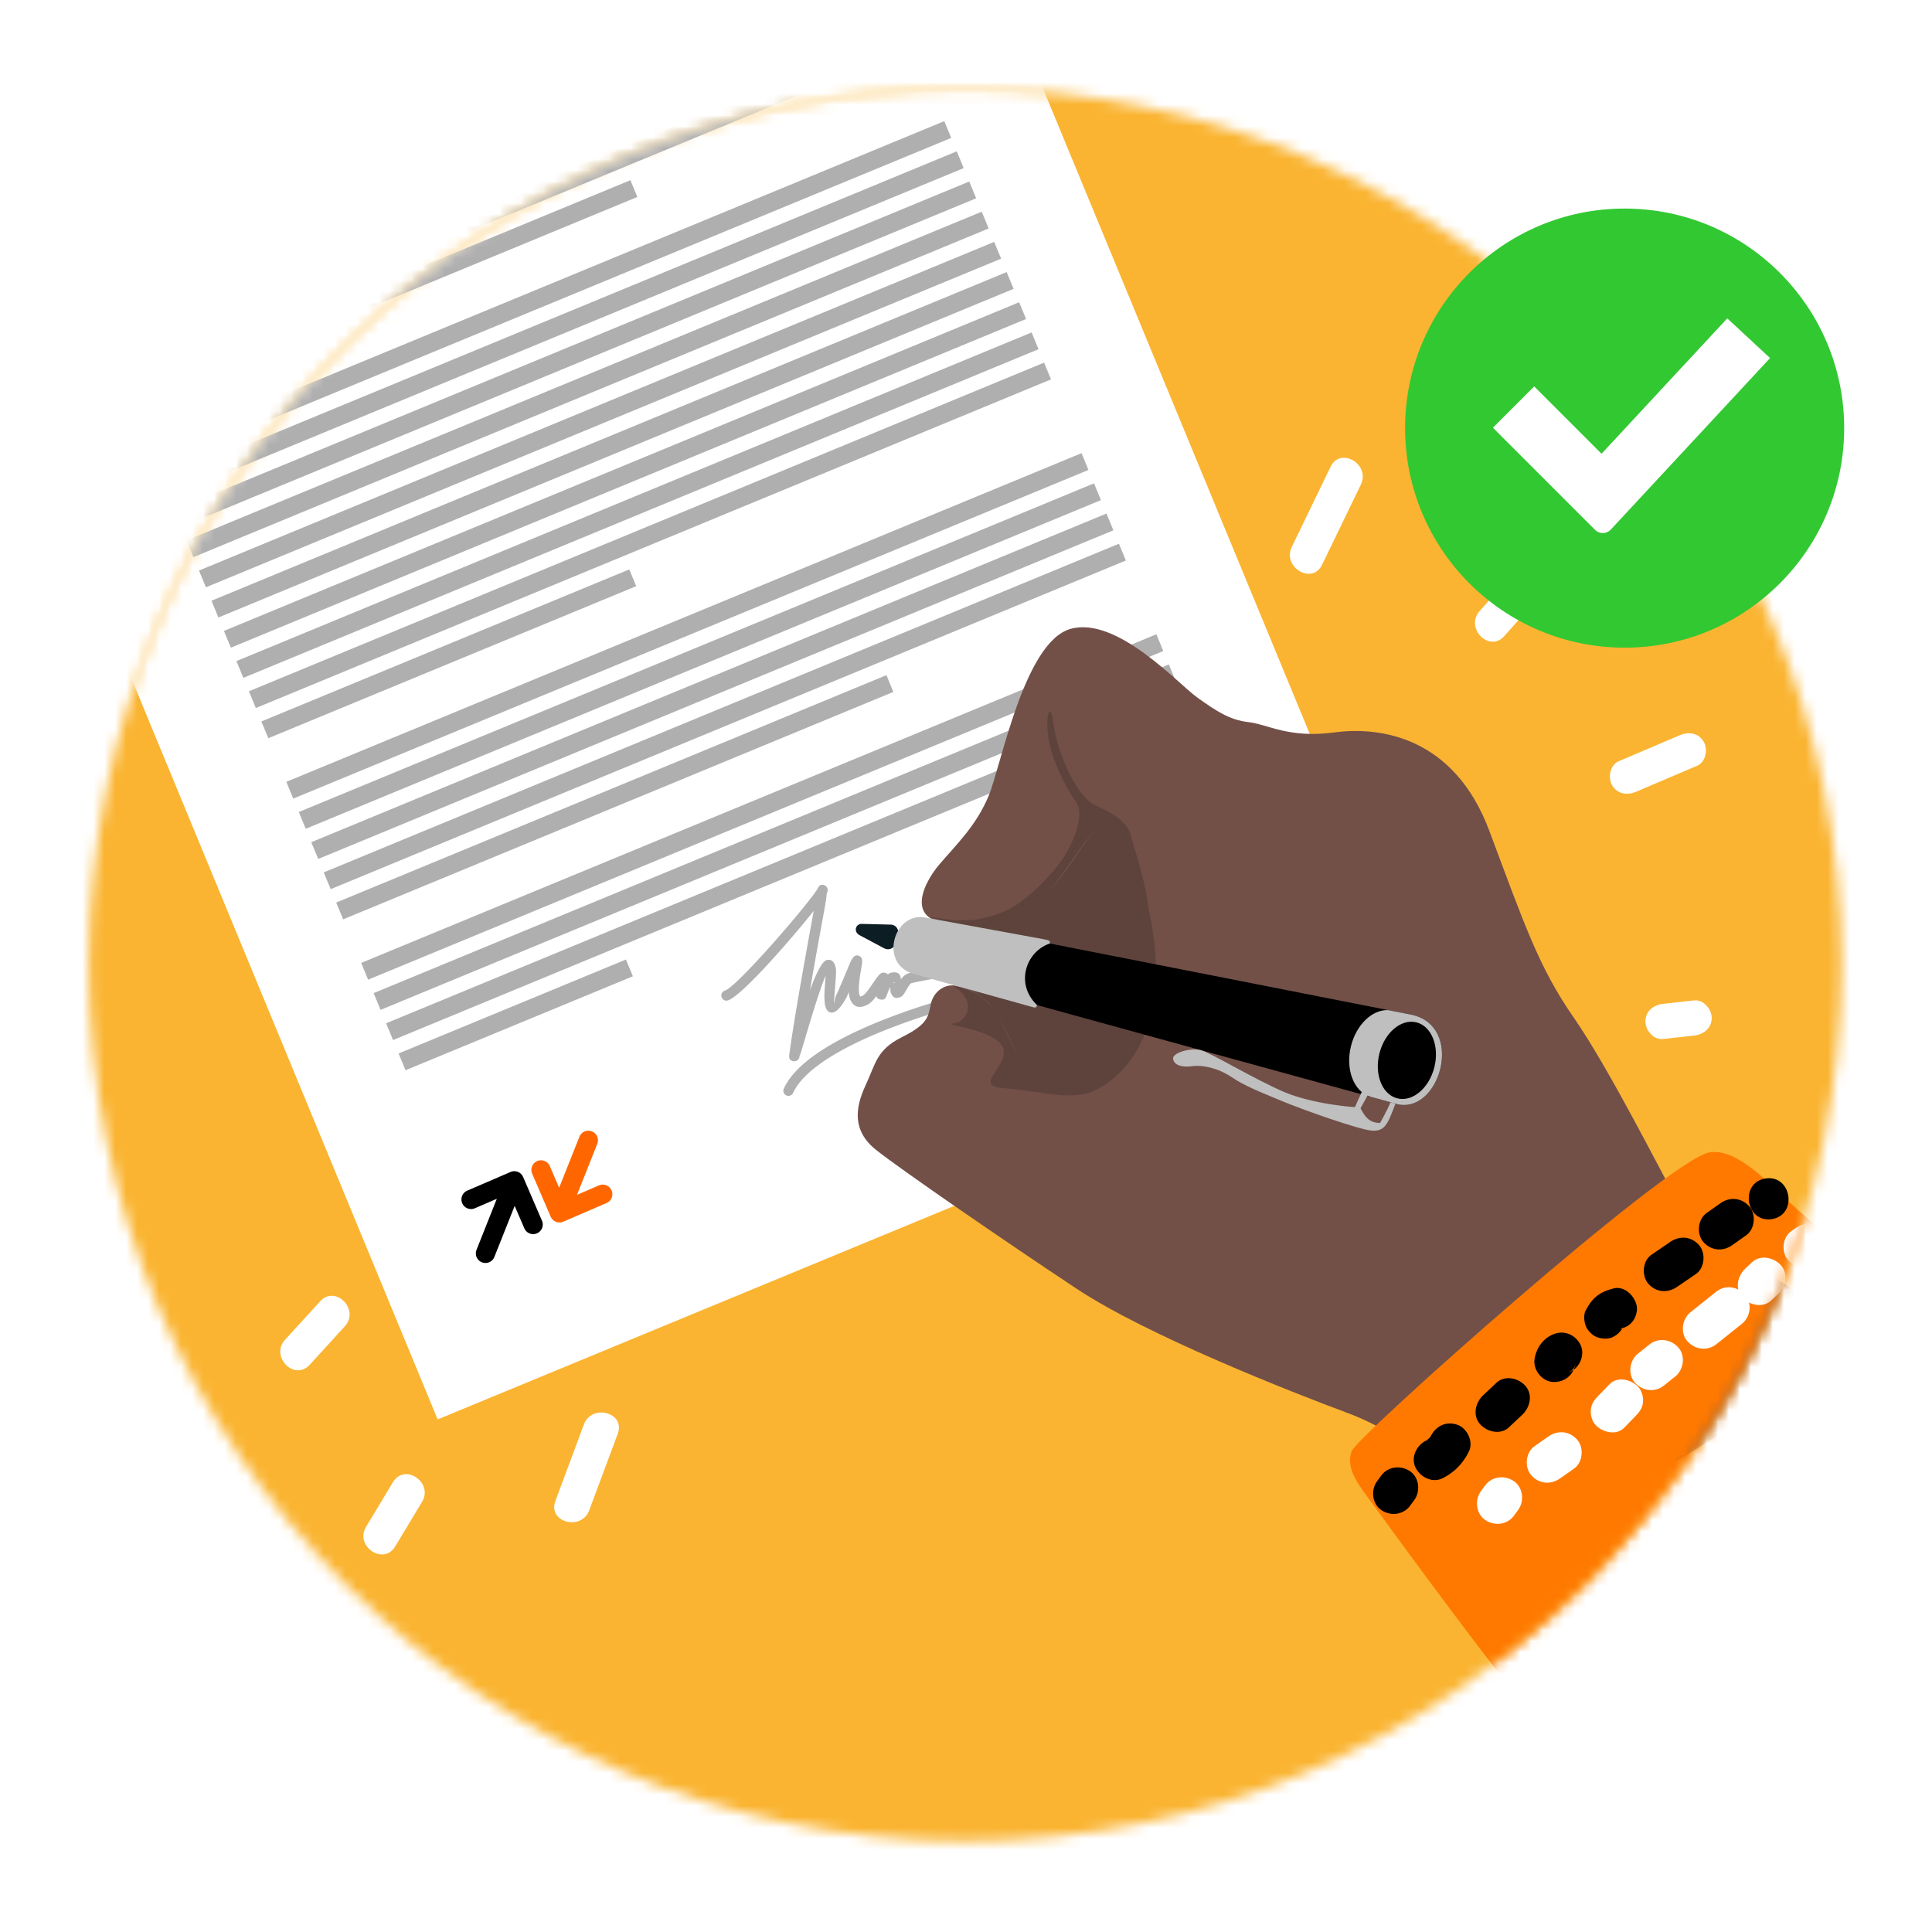 <svg xmlns="http://www.w3.org/2000/svg" xmlns:xlink="http://www.w3.org/1999/xlink" width="176" height="176" viewBox="0 0 176 176">
    <defs>
        <filter id="a" width="111.4%" height="109%" x="-5.7%" y="-4.5%" filterUnits="objectBoundingBox">
            <feOffset dy="2" in="SourceAlpha" result="shadowOffsetOuter1"/>
            <feGaussianBlur in="shadowOffsetOuter1" result="shadowBlurOuter1" stdDeviation="4"/>
            <feColorMatrix in="shadowBlurOuter1" result="shadowMatrixOuter1" values="0 0 0 0 0 0 0 0 0 0 0 0 0 0 0 0 0 0 0.05 0"/>
            <feMerge>
                <feMergeNode in="shadowMatrixOuter1"/>
                <feMergeNode in="SourceGraphic"/>
            </feMerge>
        </filter>
        <path id="b" d="M.097 79.88c0 44.091 35.742 79.834 79.833 79.834 44.09 0 79.833-35.743 79.833-79.833C159.763 35.79 124.02.048 79.93.048 35.839.048.097 35.79.097 79.88z"/>
    </defs>
    <g fill="none" fill-rule="evenodd" filter="url(#a)" transform="translate(-87 -34)">
        <g transform="translate(95 40)">
            <mask id="c" fill="#fff">
                <use xlink:href="#b"/>
            </mask>
            <path fill="#FAB431" d="M-9.35 180.53H179.59V-15.466H-9.35z" mask="url(#c)"/>
            <path fill="#AFAFAF" d="M70.483 75.404c.57.09 1.088.58.75 1.16-.213.366-.744.526-1.144.57-.664.077-1.301-.253-1.007-.986.198-.493.825-.834 1.401-.744" mask="url(#c)"/>
            <path fill="#FFF" d="M-20.68-5.837l89.898-37.156 52.55 127.141-89.899 37.157z" mask="url(#c)"/>
            <path fill="#AFAFAF" d="M-6.964 2.621l72.44-29.94 2.366 5.723-72.44 29.94zM-2.373 13.729l72.44-29.941.632 1.528-72.441 29.94zM-1.237 16.478l72.44-29.94.632 1.527-72.44 29.941zM-.1 19.228l72.44-29.94.632 1.527L.53 20.755zM1.036 21.978l72.44-29.941.632 1.528-72.44 29.94zM2.172 24.727l72.44-29.94.633 1.527-72.44 29.94zM3.309 27.477l46.12-19.062.632 1.527-46.12 19.063zM5.582 32.976l72.44-29.94.632 1.527-72.44 29.94zM6.718 35.726l72.44-29.94.632 1.527-72.44 29.94zM7.855 38.476l72.44-29.941.632 1.528-72.441 29.94zM8.991 41.225l72.44-29.94.633 1.527-72.441 29.94zM10.128 43.975l72.44-29.94.632 1.527-72.441 29.94zM11.264 46.725l72.44-29.94.633 1.527-72.441 29.94zM12.4 49.474l72.441-29.94.632 1.527-72.44 29.94zM13.537 52.224l72.44-29.94.632 1.527-72.44 29.94zM14.674 54.974l72.44-29.94.632 1.526-72.44 29.94zM15.81 57.723l33.516-13.852.632 1.527L16.44 59.25zM18.083 63.223l72.44-29.941.632 1.528-72.44 29.94zM19.22 65.972l72.44-29.94.632 1.527L19.85 67.5zM20.356 68.722l72.44-29.94.632 1.527-72.44 29.94zM21.492 71.472l72.44-29.941.633 1.528-72.441 29.94zM22.629 74.221l50.123-20.716.631 1.527L23.261 75.75zM24.902 79.72l72.44-29.94.632 1.527-72.44 29.94zM26.039 82.47l72.44-29.94.632 1.527-72.441 29.94zM27.175 85.22l72.44-29.94.632 1.527-72.44 29.94zM28.311 87.97l20.711-8.56.632 1.527-20.712 8.56zM73.428 85.535v-1c-2.033.759-3.966 1.615-5.597 2.552-2.128 1.222-3.75 2.592-4.428 4.082a.467.467 0 1 0 .85.388c.59-1.295 2.075-2.53 4.044-3.661 1.494-.858 3.26-1.65 5.131-2.361zm-15.127-2.397a.469.469 0 0 1-.257-.902c.455-.13 1.894-1.576 3.463-3.294 2.286-2.504 4.772-5.529 5-6.037.143-.334.428-.384.692-.209a.47.47 0 0 1 .139.638l-.023.04c-.025.44-.139 1.063-.28 1.833-.32 1.755-.805 4.408-1.252 6.997.54-1.463 1.101-2.647 1.537-2.747.398-.09.679.111.81.682.06.265.02.808-.028 1.42-.062.823-.142 1.797-.14 1.798.085.046-.01-.314.342-.96l.01-.016.716-1.691c.165-.39.319-.751.405-.959.25-.6.502-.788.818-.657.375.156.308.533.212 1.093-.132.77-.369 2.148-.117 2.593.02.033.105.014.301-.097.214-.121.662-.779.993-1.265.32-.469.568-.832.895-.793.154.019.267.071.338.16a.962.962 0 0 1 .553-.193v.934c-.031.001-.065.02-.1.054l.1-.012v1.285c-.115-.073-.199-.198-.26-.362-.062-.165-.071-.363-.066-.566-.125.248-.24.548-.3.708-.118.308-.187.498-.568.443v-.001c-.226-.032-.356-.134-.393-.319-.25.327-.508.614-.73.74-.789.448-1.28.268-1.576-.255-.124-.218-.187-.512-.211-.84l-.16.37a.559.559 0 0 1-.039.094c-.68 1.245-1.198 1.558-1.61 1.333-.53-.29-.43-1.592-.347-2.689.017-.219.033-.429.044-.608-.552 1.258-1.516 4.524-2.032 6.273-.127.43-.233.794-.35 1.058a.468.468 0 0 1-.522.465c-.311-.036-.456-.22-.41-.563.427-3.267 1.613-9.762 2.217-13.071l.013-.061a97.141 97.141 0 0 1-3.929 4.59c-1.668 1.828-3.255 3.38-3.898 3.566zm15.127-2.566a.89.89 0 0 1 .13.008c.39.05.494.308.508.64.195-.265.436-.495.756-.57 1.068-.245 2.813-.563 4.53-.822 1.494-.224 2.98-.407 4-.462 1.021-.055 3.074 0 4.785.358 1.211.255 2.276.673 2.778 1.333a.466.466 0 0 1-.092.656l-.022.015a.465.465 0 0 1-.243.077c-.073.012-.158.021-.263.032-1.452.149-8.01.82-13.223 2.445a62.816 62.816 0 0 0-3.644 1.253v-1a64.574 64.574 0 0 1 3.366-1.147c4.517-1.407 10.004-2.11 12.437-2.379-.37-.148-.81-.27-1.284-.368-1.626-.341-3.576-.393-4.548-.34-.973.052-2.43.232-3.907.454-1.706.258-3.425.57-4.461.808-.128.03-.325.375-.48.646-.169.296-.31.542-.554.634-.243.09-.43.08-.569-.01v-1.285c.102-.014.156-.023.013-.041h-.013v-.935z" mask="url(#c)"/>
            <path fill="#725048" d="M77.58 70.739c1.628-1.902 3.352-3.528 4.487-6.249 1.135-2.72 3.224-13.998 7.446-15.197 4.223-1.199 9.805 5 11.548 6.243 1.742 1.242 2.94 2.05 4.687 2.25 1.746.201 3.664 1.492 7.804.935 4.139-.558 10.9.37 14.115 8.948 3.215 8.577 4.512 12.446 7.698 17.031 3.185 4.584 7.887 13.954 9.223 16.317 1.336 2.363 9.346 7.338 13.915 10.694 4.57 3.357-25.083 22.347-29.796 18.477-4.711-3.87-8.894-7.594-13.969-9.477-5.073-1.884-18.245-7.059-24.654-11.306-6.41-4.246-16.127-10.93-18.3-12.67-2.173-1.743-1.874-3.842-.935-5.858.94-2.015.994-3.234 3.308-4.393 2.314-1.16 2.397-1.8 2.627-2.97.23-1.17 1.267-1.905 2.26-1.723.994.18 2.757.81 3.902 2.836 1.145 2.025 1.672 3.813 2.885 4.909 1.214 1.096 3.596 2.422 5.861 1.439 2.266-.984 2.657-2.393 4.13-5.305 1.473-2.91 1.203-7.065.973-9.31-.23-2.246-1.909-6.791-2.193-7.819-.283-1.027-.812-1.174-1.868-1.468-1.057-.293-3.371 4.282-5.353 6.293-1.981 2.01-4.452 2.368-6.81 2.662-6.607.822-4.633-3.37-2.99-5.29" mask="url(#c)"/>
            <path stroke="#000" stroke-width=".254" d="M85.152 83.49l.76.212c.387.107.498.147.558-.14-2.043-1.963-.983-4.899 1.17-5.614.043-.253-.08-.298-.513-.377l-.704-.13c-2.153.716-3.314 4.087-1.271 6.048z" mask="url(#c)"/>
            <path fill="#5E433D" d="M82.555 84.02zm.391.606c.704 1.246 1.175 2.401 1.714 3.362-.592-1.035-1.095-2.267-1.714-3.362zM91.73 67.65c-1.189 1.257-2.862 4.208-4.348 5.716 1.367-1.387 3.117-4.432 4.348-5.716zm4.9 7.094c-.37-2.915-1.399-5.741-1.61-6.616-.21-.875-1.033-1.83-3.069-2.668-2.036-.837-3.702-5.292-3.983-7.547-.28-2.256-.81-.678-.42 1.516.388 2.195 1.726 4.562 2.503 5.685.776 1.124-.267 3.918-1.67 5.706-1.404 1.788-3.45 3.57-4.66 4.102-2.317 1.015-4.08 1.15-7.132.562.916.343 1.8.548 2.644.645-.735.016-1.325-.051-1.787-.185v.001l2.52 6.099a5.58 5.58 0 0 1 2.582 1.965c-.98-1.33-2.355-2.027-3.716-2.187 2.297 1.452 1.213 3.288.009 3.405-1.206.116 4.014.57 4.543 2.26.529 1.69-2.868 3.467.075 3.65 2.943.182 5.88 1.156 7.994.323 2.112-.832 7.776-4.835 5.177-16.716z" mask="url(#c)"/>
            <path fill="#000" d="M75.4 80.497c.656.216 44.028 12.123 44.028 12.123 3.865.677 5.99-7.233 1.08-8.2l-43.834-8.627c-2.615-.514-4.092 3.776-1.275 4.704" mask="url(#c)"/>
            <path fill="#0D1D24" d="M70.315 77.199l2.193 1.17c1.27.677 1.967-2.104.622-2.139l-2.616-.066c-.578-.015-.797.716-.199 1.035" mask="url(#c)"/>
            <path fill="#BFBFBF" d="M116.662 91.652c.095-.172-.43-.577-.611-.174l-.622 1.383s-3.789-.246-6.475-1.395c-2.685-1.15-6.639-3.546-7.535-3.793-.896-.246-2.636.206-2.552.79.085.584.834.792 1.744.663.91-.127 2.335.156 3.581.995 1.247.84 2.628 1.358 4.516 2.152 1.888.793 7.155 2.66 8.28 2.725 1.126.066 1.412-.51 2.133-2.461l-.45-.125c-.298.75-.952 1.892-.952 1.892s-.587.016-1.014-.304c-.427-.32-.765-1.042-.765-1.042l.722-1.306zM75.266 80.734l10.646 2.967c.387.108.499.148.558-.14-2.043-1.961-.983-4.898 1.17-5.613.043-.253-.08-.298-.513-.377l-10.87-1.992c-2.836-.52-4.243 4.25-.99 5.155" mask="url(#c)"/>
            <path fill="#BFBFBF" d="M116.81 91.901l2.619.72c3.863.675 5.989-7.234 1.08-8.2l-2.044-.403c-1.439-.065-2.899 1.302-3.393 3.273-.526 2.098.235 4.109 1.705 4.591l.033.02z" mask="url(#c)"/>
            <path fill="#000" d="M121.031 85.134c1.382.347 2.114 2.178 1.635 4.09-.48 1.911-1.988 3.18-3.37 2.834-1.383-.346-2.115-2.177-1.635-4.089.479-1.912 1.988-3.181 3.37-2.835" mask="url(#c)"/>
            <path fill="#AB826D" d="M124.266 126.546c-1.212-1.923 11.627-20.683 20.322-25.53 8.694-4.846-9.7 39.95-20.322 25.53" mask="url(#c)"/>
            <path fill="#FF7900" d="M115.147 124.168c.518-1.344 28.6-26.351 32.507-27.17 2.598-.543 5.807 3.156 7.205 4.394 5.647 5.006 60.31 53.597 63.17 64.907l-60.868 9.18c-12.994-8.748-34.73-39.124-40.946-47.606-1.15-1.571-1.465-2.673-1.068-3.705" mask="url(#c)"/>
            <path fill="#000" d="M120.456 129.17l.385-.527c.58-.79.446-2.052-.395-2.618-.84-.566-2-.45-2.618.394l-.386.526c-.58.79-.445 2.053.395 2.62.839.565 2 .448 2.619-.396M123.432 126.656c1.077-.543 1.846-1.352 2.381-2.427.438-.88-.146-2.119-1.046-2.434-1.024-.358-1.966.108-2.433 1.046-.09.176-.066.135.07-.121a2.857 2.857 0 0 1-.266.363c.193-.194.24-.241.138-.142-.099.086-.201.169-.3.255-.164.113-.12.091.132-.067a3.161 3.161 0 0 1-.199.105c-.873.44-1.416 1.537-.95 2.473.435.872 1.536 1.421 2.473.95M129.464 122.021l1.21-1.14c.712-.67.987-1.834.283-2.634-.628-.713-1.87-1-2.634-.282l-1.21 1.14c-.711.67-.986 1.835-.282 2.634.628.713 1.871 1 2.633.282M135.514 116.252c-.09.282-.11.356-.057.221.057-.13.022-.065-.103.197l-.187.2c-.276.147-.324.181-.144.102.906-.372 1.391-1.586.95-2.473-.465-.93-1.502-1.348-2.474-.95-.948.39-1.55 1.265-1.705 2.257-.15.968.653 2.01 1.637 2.083 1.043.077 1.92-.6 2.083-1.637M139.932 112.769c-.036.068-.218.333-.062.147l-.067.08c.117-.14-.318.144-.146.08.131-.05.385-.135-.132.008.5-.138.908-.306 1.228-.74.272-.37.435-.933.345-1.39-.178-.898-1.12-1.853-2.131-1.574-.57.158-1.045.324-1.516.7-.452.362-.73.8-1 1.302-.214.4-.146 1.06.03 1.455.183.412.585.828 1.017.978.465.162 1.002.198 1.456-.029.463-.23.735-.563.978-1.017M144.791 109.223l1.702-1.164c.81-.554.915-1.916.283-2.634-.715-.81-1.768-.875-2.635-.282l-1.7 1.164c-.812.555-.916 1.916-.283 2.634.714.81 1.766.876 2.633.282M149.81 105.427l1.261-.895c.801-.567.923-1.906.283-2.632-.705-.8-1.777-.89-2.634-.283l-1.262.894c-.801.567-.922 1.907-.283 2.633.706.8 1.778.889 2.634.283" mask="url(#c)"/>
            <path fill="#000" d="M153.4 103.06c2.382-.36 1.828-4.064-.558-3.704-2.384.36-1.83 4.064.558 3.703" mask="url(#c)"/>
            <path fill="#FFF" d="M129.918 130.073l.385-.526c.58-.79.446-2.052-.395-2.618-.84-.566-1.999-.45-2.618.395l-.386.526c-.58.79-.446 2.052.395 2.618.84.566 2 .45 2.619-.395M134.129 126.673l1.264-.89c.803-.565.921-1.909.282-2.633-.706-.802-1.774-.887-2.633-.282l-1.265.89c-.803.564-.92 1.908-.282 2.633.706.802 1.775.886 2.634.282M139.958 122.066l1.028-1.06c.354-.366.62-.708.684-1.235.055-.461-.09-1.044-.402-1.398-.604-.686-1.905-1.036-2.634-.283l-1.027 1.06c-.355.365-.621.708-.684 1.235-.055.462.089 1.043.402 1.398.603.685 1.904 1.035 2.633.283M143.563 118.23l1.051-.837c.767-.611.948-1.879.282-2.634-.674-.765-1.813-.936-2.634-.282l-1.05.837c-.767.61-.949 1.878-.283 2.633.674.765 1.813.936 2.634.283M148.346 114.46l2.347-1.872c.767-.611.95-1.878.283-2.634-.673-.765-1.814-.936-2.634-.283l-2.347 1.873c-.767.611-.948 1.878-.283 2.633.674.765 1.815.936 2.634.283" mask="url(#c)"/>
            <path fill="#FFF" d="M153.353 110.47l.606-.569c.714-.667.985-1.836.283-2.634-.63-.714-1.87-.998-2.634-.281l-.607.568c-.714.667-.985 1.836-.282 2.633.63.715 1.869.998 2.634.283M157.526 107.075l.42-.297c.804-.565.922-1.909.283-2.634-.706-.801-1.775-.886-2.634-.282l-.42.297c-.804.565-.922 1.909-.283 2.633.707.802 1.775.887 2.634.283" mask="url(#c)"/>
            <path fill="#000" d="M38.507 98.765l-3.957 1.705a.875.875 0 0 0 .692 1.607l2.017-.87-1.848 4.647a.875.875 0 1 0 1.626.647l1.848-4.646.87 2.017a.875.875 0 1 0 1.606-.693l-1.705-3.956a.874.874 0 0 0-1.15-.458" mask="url(#c)"/>
            <path fill="#F60" d="M43.314 103.29l3.957-1.704a.875.875 0 0 0-.692-1.607l-2.017.87 1.848-4.647a.874.874 0 1 0-1.626-.647l-1.848 4.647-.87-2.018a.876.876 0 0 0-1.606.693l1.705 3.957a.874.874 0 0 0 1.15.457" mask="url(#c)"/>
            <path fill="#FFF" d="M131.523 42.344l-4.732 5.32c-1.365 1.535.872 3.826 2.242 2.285l4.732-5.32c1.365-1.535-.87-3.826-2.242-2.285M113.215 34.515l-3.536 7.308c-.893 1.843 1.856 3.486 2.754 1.632l3.537-7.307c.892-1.844-1.857-3.487-2.755-1.633M145.02 58.979l-5.568 2.37c-.795.338-.988 1.495-.594 2.183.47.823 1.386.934 2.184.594l5.567-2.37c.797-.338.989-1.495.595-2.183-.471-.823-1.385-.934-2.183-.594M146.328 83.134l-2.842.316c-.858.095-1.597.674-1.595 1.606.002.792.742 1.691 1.606 1.595l2.841-.315c.858-.096 1.597-.675 1.595-1.606-.002-.793-.742-1.692-1.605-1.596M45.192 121.763l-2.6 6.98c-.72 1.929 2.373 2.758 3.087.84l2.6-6.979c.72-1.93-2.373-2.758-3.087-.84M21.17 110.542l-3.203 3.504c-1.387 1.519.85 3.808 2.242 2.285l3.202-3.504c1.387-1.518-.85-3.808-2.242-2.285M27.8 127.018l-2.451 4.066c-1.061 1.76 1.582 3.565 2.647 1.799l2.451-4.065c1.062-1.762-1.582-3.566-2.647-1.8" mask="url(#c)"/>
        </g>
        <g transform="translate(215 51)">
            <circle cx="20" cy="20" r="20" fill="#32C832"/>
            <path fill="#FFF" fill-rule="nonzero" d="M11.76 16.202L8 19.963l9.303 9.303a1 1 0 0 0 1.44-.026l14.505-15.621L29.35 10 17.895 22.337l-6.134-6.135z"/>
        </g>
    </g>
</svg>
